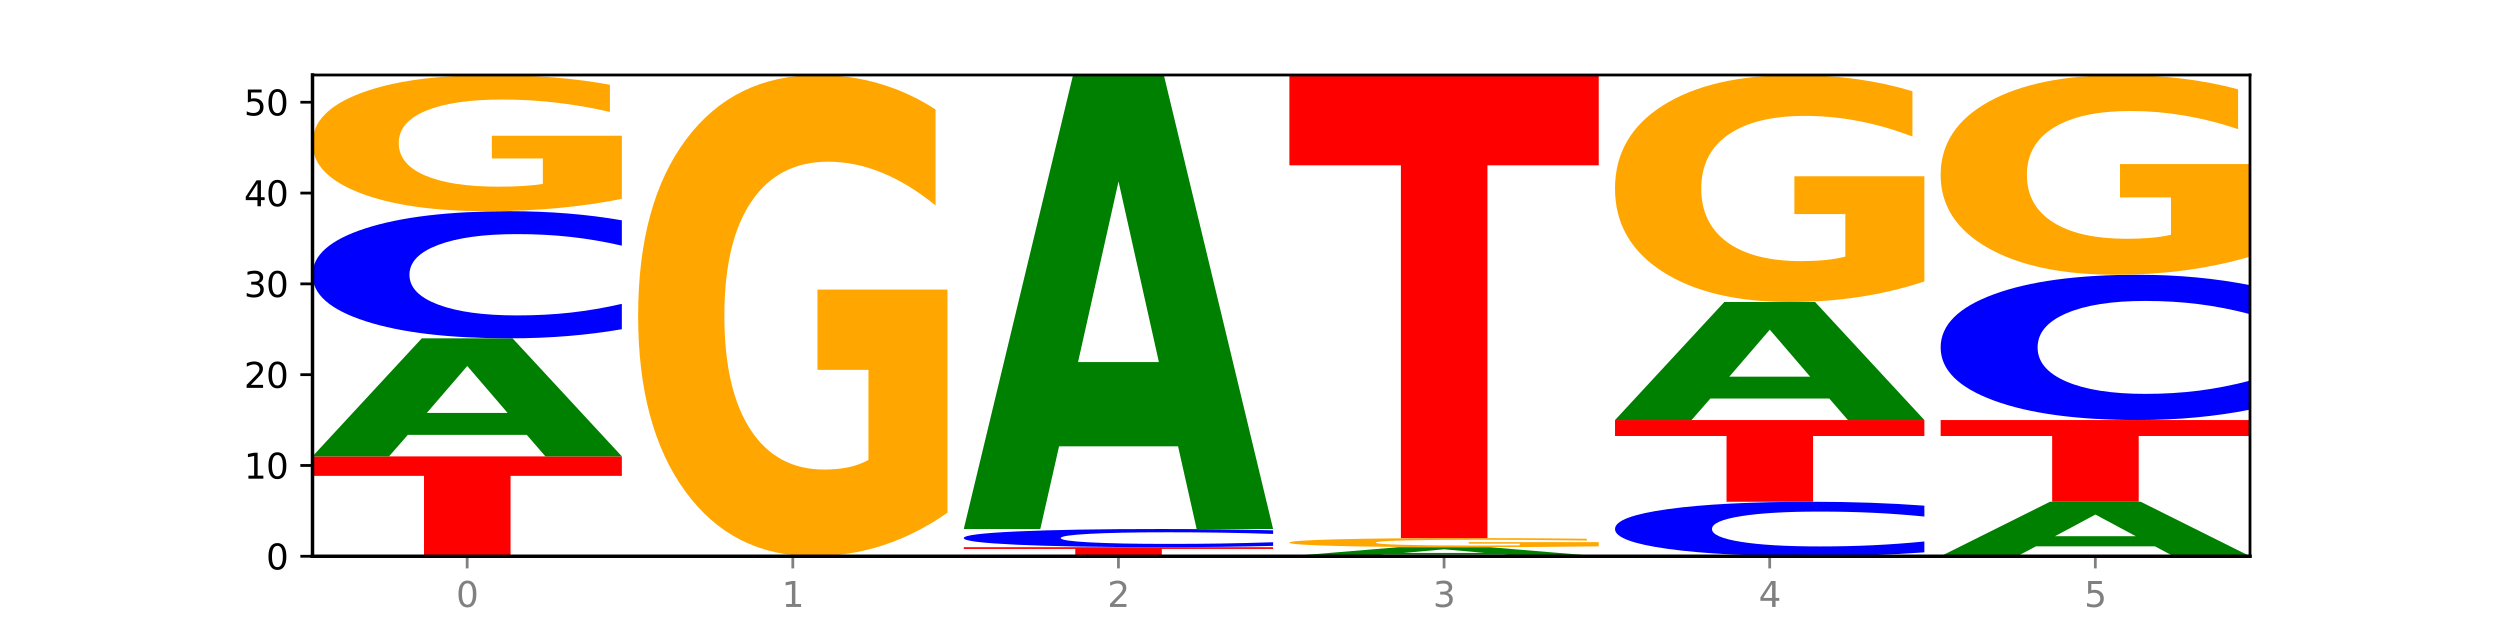 <?xml version="1.0" encoding="utf-8" standalone="no"?>
<!DOCTYPE svg PUBLIC "-//W3C//DTD SVG 1.1//EN"
  "http://www.w3.org/Graphics/SVG/1.1/DTD/svg11.dtd">
<svg xmlns:xlink="http://www.w3.org/1999/xlink" width="720pt" height="180pt" viewBox="0 0 720 180" xmlns="http://www.w3.org/2000/svg" version="1.1">
 <defs>
  <style type="text/css">*{stroke-linejoin: round; stroke-linecap: butt}</style>
 </defs>
 <g id="figure_1">
  <g id="patch_1">
   <path d="M 0 180 
L 720 180 
L 720 0 
L 0 0 
z
" style="fill: #ffffff"/>
  </g>
  <g id="axes_1">
   <g id="patch_2">
    <path d="M 90 160.2 
L 648 160.2 
L 648 21.6 
L 90 21.6 
z
" style="fill: #ffffff"/>
   </g>
   <g id="line2d_1">
    <path d="M 90 160.2 
L 648 160.2 
" clip-path="url(#p61961c0f52)" style="fill: none; stroke: #000000; stroke-width: 0.5; stroke-linecap: square"/>
   </g>
   <g id="patch_3">
    <path d="M 90 131.434 
L 179.092 131.434 
L 179.092 137.044 
L 147.04 137.044 
L 147.04 160.2 
L 122.115 160.2 
L 122.115 137.044 
L 90 137.044 
L 90 131.434 
z
" clip-path="url(#p61961c0f52)" style="fill: #ff0000"/>
   </g>
   <g id="patch_4">
    <path d="M 151.714 125.241 
L 117.451 125.241 
L 112.041 131.434 
L 90 131.434 
L 121.477 97.438 
L 147.616 97.438 
L 179.092 131.434 
L 157.07 131.434 
L 151.714 125.241 
z
M 122.916 118.931 
L 146.195 118.931 
L 134.574 105.409 
L 122.916 118.931 
z
" clip-path="url(#p61961c0f52)" style="fill: #008000"/>
   </g>
   <g id="patch_5">
    <path d="M 179.092 94.813 
Q 171.64 96.114 163.582 96.772 
Q 155.523 97.438 146.746 97.438 
Q 120.573 97.438 105.286 92.507 
Q 90 87.576 90 79.143 
Q 90 70.681 105.286 65.757 
Q 120.573 60.826 146.746 60.826 
Q 155.523 60.826 163.582 61.492 
Q 171.64 62.15 179.092 63.451 
L 179.092 70.749 
Q 171.573 69.024 164.277 68.223 
Q 156.982 67.421 148.924 67.421 
Q 134.468 67.421 126.185 70.545 
Q 117.924 73.66 117.924 79.143 
Q 117.924 84.604 126.185 87.727 
Q 134.468 90.843 148.924 90.843 
Q 156.982 90.843 164.277 90.041 
Q 171.573 89.232 179.092 87.508 
L 179.092 94.813 
z
" clip-path="url(#p61961c0f52)" style="fill: #0000ff"/>
   </g>
   <g id="patch_6">
    <path d="M 179.092 57.277 
Q 170.107 59.052 160.443 59.943 
Q 150.779 60.826 140.476 60.826 
Q 117.195 60.826 103.597 55.543 
Q 90 50.26 90 41.225 
Q 90 32.085 103.837 26.843 
Q 117.694 21.6 141.794 21.6 
Q 151.079 21.6 159.585 22.313 
Q 168.111 23.018 175.658 24.412 
L 175.658 32.231 
Q 167.871 30.44 160.164 29.557 
Q 152.457 28.666 144.709 28.666 
Q 130.373 28.666 122.606 31.923 
Q 114.839 35.172 114.839 41.225 
Q 114.839 47.222 122.326 50.495 
Q 129.814 53.761 143.591 53.761 
Q 147.345 53.761 150.56 53.574 
Q 153.774 53.38 156.33 52.975 
L 156.33 45.633 
L 141.654 45.633 
L 141.654 39.094 
L 179.092 39.094 
L 179.092 57.277 
z
" clip-path="url(#p61961c0f52)" style="fill: #ffa600"/>
   </g>
   <g id="patch_7">
    <path d="M 272.874 147.66 
Q 263.889 153.93 254.225 157.079 
Q 244.561 160.2 234.258 160.2 
Q 210.976 160.2 197.379 141.533 
Q 183.782 122.866 183.782 90.943 
Q 183.782 58.648 197.619 40.124 
Q 211.476 21.6 235.576 21.6 
Q 244.86 21.6 253.366 24.119 
Q 261.892 26.61 269.44 31.535 
L 269.44 59.163 
Q 261.653 52.836 253.945 49.715 
Q 246.238 46.566 238.491 46.566 
Q 224.155 46.566 216.388 58.075 
Q 208.62 69.556 208.62 90.943 
Q 208.62 112.129 216.108 123.696 
Q 223.596 135.234 237.373 135.234 
Q 241.127 135.234 244.341 134.576 
Q 247.556 133.889 250.112 132.457 
L 250.112 106.518 
L 235.436 106.518 
L 235.436 83.413 
L 272.874 83.413 
L 272.874 147.66 
z
" clip-path="url(#p61961c0f52)" style="fill: #ffa600"/>
   </g>
   <g id="patch_8">
    <path d="M 277.563 157.585 
L 366.655 157.585 
L 366.655 158.095 
L 334.603 158.095 
L 334.603 160.2 
L 309.678 160.2 
L 309.678 158.095 
L 277.563 158.095 
L 277.563 157.585 
z
" clip-path="url(#p61961c0f52)" style="fill: #ff0000"/>
   </g>
   <g id="patch_9">
    <path d="M 366.655 157.21 
Q 359.203 157.396 351.145 157.49 
Q 343.086 157.585 334.309 157.585 
Q 308.136 157.585 292.849 156.88 
Q 277.563 156.176 277.563 154.971 
Q 277.563 153.762 292.849 153.059 
Q 308.136 152.355 334.309 152.355 
Q 343.086 152.355 351.145 152.45 
Q 359.203 152.544 366.655 152.73 
L 366.655 153.772 
Q 359.136 153.526 351.84 153.411 
Q 344.545 153.297 336.487 153.297 
Q 322.031 153.297 313.748 153.743 
Q 305.487 154.188 305.487 154.971 
Q 305.487 155.751 313.748 156.198 
Q 322.031 156.643 336.487 156.643 
Q 344.545 156.643 351.84 156.528 
Q 359.136 156.413 366.655 156.166 
L 366.655 157.21 
z
" clip-path="url(#p61961c0f52)" style="fill: #0000ff"/>
   </g>
   <g id="patch_10">
    <path d="M 339.277 128.535 
L 305.014 128.535 
L 299.604 152.355 
L 277.563 152.355 
L 309.04 21.6 
L 335.179 21.6 
L 366.655 152.355 
L 344.633 152.355 
L 339.277 128.535 
z
M 310.479 104.267 
L 333.758 104.267 
L 322.137 52.257 
L 310.479 104.267 
z
" clip-path="url(#p61961c0f52)" style="fill: #008000"/>
   </g>
   <g id="patch_11">
    <path d="M 433.059 159.724 
L 398.795 159.724 
L 393.385 160.2 
L 371.345 160.2 
L 402.821 157.585 
L 428.96 157.585 
L 460.437 160.2 
L 438.414 160.2 
L 433.059 159.724 
z
M 404.26 159.238 
L 427.54 159.238 
L 415.918 158.198 
L 404.26 159.238 
z
" clip-path="url(#p61961c0f52)" style="fill: #008000"/>
   </g>
   <g id="patch_12">
    <path d="M 460.437 157.348 
Q 451.452 157.467 441.788 157.526 
Q 432.124 157.585 421.821 157.585 
Q 398.539 157.585 384.942 157.233 
Q 371.345 156.88 371.345 156.278 
Q 371.345 155.669 385.182 155.319 
Q 399.039 154.97 423.139 154.97 
Q 432.423 154.97 440.929 155.017 
Q 449.455 155.064 457.003 155.157 
L 457.003 155.679 
Q 449.216 155.559 441.508 155.5 
Q 433.801 155.441 426.054 155.441 
Q 411.718 155.441 403.951 155.658 
Q 396.183 155.875 396.183 156.278 
Q 396.183 156.678 403.671 156.896 
Q 411.159 157.114 424.936 157.114 
Q 428.69 157.114 431.904 157.101 
Q 435.119 157.088 437.675 157.061 
L 437.675 156.572 
L 422.999 156.572 
L 422.999 156.136 
L 460.437 156.136 
L 460.437 157.348 
z
" clip-path="url(#p61961c0f52)" style="fill: #ffa600"/>
   </g>
   <g id="patch_13">
    <path d="M 371.345 21.6 
L 460.437 21.6 
L 460.437 47.611 
L 428.384 47.611 
L 428.384 154.97 
L 403.459 154.97 
L 403.459 47.611 
L 371.345 47.611 
L 371.345 21.6 
z
" clip-path="url(#p61961c0f52)" style="fill: #ff0000"/>
   </g>
   <g id="patch_14">
    <path d="M 554.218 159.075 
Q 546.766 159.633 538.708 159.915 
Q 530.649 160.2 521.872 160.2 
Q 495.699 160.2 480.413 158.087 
Q 465.126 155.973 465.126 152.36 
Q 465.126 148.733 480.413 146.623 
Q 495.699 144.509 521.872 144.509 
Q 530.649 144.509 538.708 144.795 
Q 546.766 145.077 554.218 145.634 
L 554.218 148.762 
Q 546.699 148.023 539.403 147.679 
Q 532.108 147.336 524.05 147.336 
Q 509.594 147.336 501.311 148.674 
Q 493.05 150.01 493.05 152.36 
Q 493.05 154.7 501.311 156.038 
Q 509.594 157.374 524.05 157.374 
Q 532.108 157.374 539.403 157.03 
Q 546.699 156.683 554.218 155.944 
L 554.218 159.075 
z
" clip-path="url(#p61961c0f52)" style="fill: #0000ff"/>
   </g>
   <g id="patch_15">
    <path d="M 465.126 120.974 
L 554.218 120.974 
L 554.218 125.564 
L 522.166 125.564 
L 522.166 144.509 
L 497.241 144.509 
L 497.241 125.564 
L 465.126 125.564 
L 465.126 120.974 
z
" clip-path="url(#p61961c0f52)" style="fill: #ff0000"/>
   </g>
   <g id="patch_16">
    <path d="M 526.84 114.781 
L 492.577 114.781 
L 487.167 120.974 
L 465.126 120.974 
L 496.603 86.977 
L 522.742 86.977 
L 554.218 120.974 
L 532.196 120.974 
L 526.84 114.781 
z
M 498.042 108.471 
L 521.321 108.471 
L 509.7 94.948 
L 498.042 108.471 
z
" clip-path="url(#p61961c0f52)" style="fill: #008000"/>
   </g>
   <g id="patch_17">
    <path d="M 554.218 81.062 
Q 545.233 84.02 535.569 85.505 
Q 525.905 86.977 515.602 86.977 
Q 492.321 86.977 478.724 78.172 
Q 465.126 69.367 465.126 54.309 
Q 465.126 39.075 478.963 30.338 
Q 492.82 21.6 516.92 21.6 
Q 526.205 21.6 534.711 22.788 
Q 543.237 23.963 550.784 26.286 
L 550.784 39.318 
Q 542.997 36.334 535.29 34.862 
Q 527.583 33.376 519.835 33.376 
Q 505.499 33.376 497.732 38.805 
Q 489.965 44.221 489.965 54.309 
Q 489.965 64.303 497.453 69.759 
Q 504.94 75.201 518.717 75.201 
Q 522.471 75.201 525.686 74.89 
Q 528.9 74.566 531.456 73.891 
L 531.456 61.656 
L 516.78 61.656 
L 516.78 50.757 
L 554.218 50.757 
L 554.218 81.062 
z
" clip-path="url(#p61961c0f52)" style="fill: #ffa600"/>
   </g>
   <g id="patch_18">
    <path d="M 620.622 157.342 
L 586.358 157.342 
L 580.948 160.2 
L 558.908 160.2 
L 590.384 144.509 
L 616.523 144.509 
L 648 160.2 
L 625.977 160.2 
L 620.622 157.342 
z
M 591.823 154.43 
L 615.103 154.43 
L 603.481 148.188 
L 591.823 154.43 
z
" clip-path="url(#p61961c0f52)" style="fill: #008000"/>
   </g>
   <g id="patch_19">
    <path d="M 558.908 120.974 
L 648 120.974 
L 648 125.564 
L 615.947 125.564 
L 615.947 144.509 
L 591.022 144.509 
L 591.022 125.564 
L 558.908 125.564 
L 558.908 120.974 
z
" clip-path="url(#p61961c0f52)" style="fill: #ff0000"/>
   </g>
   <g id="patch_20">
    <path d="M 648 117.974 
Q 640.548 119.461 632.489 120.213 
Q 624.431 120.974 615.654 120.974 
Q 589.48 120.974 574.194 115.338 
Q 558.908 109.703 558.908 100.066 
Q 558.908 90.394 574.194 84.767 
Q 589.48 79.132 615.654 79.132 
Q 624.431 79.132 632.489 79.893 
Q 640.548 80.645 648 82.131 
L 648 90.472 
Q 640.48 88.501 633.185 87.585 
Q 625.89 86.669 617.831 86.669 
Q 603.375 86.669 595.092 90.239 
Q 586.832 93.8 586.832 100.066 
Q 586.832 106.306 595.092 109.876 
Q 603.375 113.437 617.831 113.437 
Q 625.89 113.437 633.185 112.521 
Q 640.48 111.596 648 109.625 
L 648 117.974 
z
" clip-path="url(#p61961c0f52)" style="fill: #0000ff"/>
   </g>
   <g id="patch_21">
    <path d="M 648 73.927 
Q 639.015 76.529 629.351 77.837 
Q 619.687 79.132 609.384 79.132 
Q 586.103 79.132 572.505 71.383 
Q 558.908 63.635 558.908 50.384 
Q 558.908 36.978 572.745 29.289 
Q 586.602 21.6 610.702 21.6 
Q 619.986 21.6 628.492 22.646 
Q 637.018 23.68 644.566 25.724 
L 644.566 37.192 
Q 636.779 34.566 629.071 33.27 
Q 621.364 31.963 613.617 31.963 
Q 599.281 31.963 591.514 36.741 
Q 583.746 41.506 583.746 50.384 
Q 583.746 59.178 591.234 63.98 
Q 598.722 68.769 612.499 68.769 
Q 616.253 68.769 619.467 68.496 
Q 622.682 68.21 625.238 67.616 
L 625.238 56.849 
L 610.562 56.849 
L 610.562 47.258 
L 648 47.258 
L 648 73.927 
z
" clip-path="url(#p61961c0f52)" style="fill: #ffa600"/>
   </g>
   <g id="matplotlib.axis_1">
    <g id="xtick_1">
     <g id="line2d_2">
      <defs>
       <path id="mab434c11f6" d="M 0 0 
L 0 3.5 
" style="stroke: #808080; stroke-width: 0.8"/>
      </defs>
      <g>
       <use xlink:href="#mab434c11f6" x="134.546" y="160.2" style="fill: #808080; stroke: #808080; stroke-width: 0.8"/>
      </g>
     </g>
     <g id="text_1">
      <!-- 0 -->
      <g style="fill: #808080" transform="translate(131.365 174.798) scale(0.1 -0.1)">
       <defs>
        <path id="DejaVuSans-30" d="M 2034 4250 
Q 1547 4250 1301 3770 
Q 1056 3291 1056 2328 
Q 1056 1369 1301 889 
Q 1547 409 2034 409 
Q 2525 409 2770 889 
Q 3016 1369 3016 2328 
Q 3016 3291 2770 3770 
Q 2525 4250 2034 4250 
z
M 2034 4750 
Q 2819 4750 3233 4129 
Q 3647 3509 3647 2328 
Q 3647 1150 3233 529 
Q 2819 -91 2034 -91 
Q 1250 -91 836 529 
Q 422 1150 422 2328 
Q 422 3509 836 4129 
Q 1250 4750 2034 4750 
z
" transform="scale(0.016)"/>
       </defs>
       <use xlink:href="#DejaVuSans-30"/>
      </g>
     </g>
    </g>
    <g id="xtick_2">
     <g id="line2d_3">
      <g>
       <use xlink:href="#mab434c11f6" x="228.328" y="160.2" style="fill: #808080; stroke: #808080; stroke-width: 0.8"/>
      </g>
     </g>
     <g id="text_2">
      <!-- 1 -->
      <g style="fill: #808080" transform="translate(225.146 174.798) scale(0.1 -0.1)">
       <defs>
        <path id="DejaVuSans-31" d="M 794 531 
L 1825 531 
L 1825 4091 
L 703 3866 
L 703 4441 
L 1819 4666 
L 2450 4666 
L 2450 531 
L 3481 531 
L 3481 0 
L 794 0 
L 794 531 
z
" transform="scale(0.016)"/>
       </defs>
       <use xlink:href="#DejaVuSans-31"/>
      </g>
     </g>
    </g>
    <g id="xtick_3">
     <g id="line2d_4">
      <g>
       <use xlink:href="#mab434c11f6" x="322.109" y="160.2" style="fill: #808080; stroke: #808080; stroke-width: 0.8"/>
      </g>
     </g>
     <g id="text_3">
      <!-- 2 -->
      <g style="fill: #808080" transform="translate(318.928 174.798) scale(0.1 -0.1)">
       <defs>
        <path id="DejaVuSans-32" d="M 1228 531 
L 3431 531 
L 3431 0 
L 469 0 
L 469 531 
Q 828 903 1448 1529 
Q 2069 2156 2228 2338 
Q 2531 2678 2651 2914 
Q 2772 3150 2772 3378 
Q 2772 3750 2511 3984 
Q 2250 4219 1831 4219 
Q 1534 4219 1204 4116 
Q 875 4013 500 3803 
L 500 4441 
Q 881 4594 1212 4672 
Q 1544 4750 1819 4750 
Q 2544 4750 2975 4387 
Q 3406 4025 3406 3419 
Q 3406 3131 3298 2873 
Q 3191 2616 2906 2266 
Q 2828 2175 2409 1742 
Q 1991 1309 1228 531 
z
" transform="scale(0.016)"/>
       </defs>
       <use xlink:href="#DejaVuSans-32"/>
      </g>
     </g>
    </g>
    <g id="xtick_4">
     <g id="line2d_5">
      <g>
       <use xlink:href="#mab434c11f6" x="415.891" y="160.2" style="fill: #808080; stroke: #808080; stroke-width: 0.8"/>
      </g>
     </g>
     <g id="text_4">
      <!-- 3 -->
      <g style="fill: #808080" transform="translate(412.71 174.798) scale(0.1 -0.1)">
       <defs>
        <path id="DejaVuSans-33" d="M 2597 2516 
Q 3050 2419 3304 2112 
Q 3559 1806 3559 1356 
Q 3559 666 3084 287 
Q 2609 -91 1734 -91 
Q 1441 -91 1130 -33 
Q 819 25 488 141 
L 488 750 
Q 750 597 1062 519 
Q 1375 441 1716 441 
Q 2309 441 2620 675 
Q 2931 909 2931 1356 
Q 2931 1769 2642 2001 
Q 2353 2234 1838 2234 
L 1294 2234 
L 1294 2753 
L 1863 2753 
Q 2328 2753 2575 2939 
Q 2822 3125 2822 3475 
Q 2822 3834 2567 4026 
Q 2313 4219 1838 4219 
Q 1578 4219 1281 4162 
Q 984 4106 628 3988 
L 628 4550 
Q 988 4650 1302 4700 
Q 1616 4750 1894 4750 
Q 2613 4750 3031 4423 
Q 3450 4097 3450 3541 
Q 3450 3153 3228 2886 
Q 3006 2619 2597 2516 
z
" transform="scale(0.016)"/>
       </defs>
       <use xlink:href="#DejaVuSans-33"/>
      </g>
     </g>
    </g>
    <g id="xtick_5">
     <g id="line2d_6">
      <g>
       <use xlink:href="#mab434c11f6" x="509.672" y="160.2" style="fill: #808080; stroke: #808080; stroke-width: 0.8"/>
      </g>
     </g>
     <g id="text_5">
      <!-- 4 -->
      <g style="fill: #808080" transform="translate(506.491 174.798) scale(0.1 -0.1)">
       <defs>
        <path id="DejaVuSans-34" d="M 2419 4116 
L 825 1625 
L 2419 1625 
L 2419 4116 
z
M 2253 4666 
L 3047 4666 
L 3047 1625 
L 3713 1625 
L 3713 1100 
L 3047 1100 
L 3047 0 
L 2419 0 
L 2419 1100 
L 313 1100 
L 313 1709 
L 2253 4666 
z
" transform="scale(0.016)"/>
       </defs>
       <use xlink:href="#DejaVuSans-34"/>
      </g>
     </g>
    </g>
    <g id="xtick_6">
     <g id="line2d_7">
      <g>
       <use xlink:href="#mab434c11f6" x="603.454" y="160.2" style="fill: #808080; stroke: #808080; stroke-width: 0.8"/>
      </g>
     </g>
     <g id="text_6">
      <!-- 5 -->
      <g style="fill: #808080" transform="translate(600.273 174.798) scale(0.1 -0.1)">
       <defs>
        <path id="DejaVuSans-35" d="M 691 4666 
L 3169 4666 
L 3169 4134 
L 1269 4134 
L 1269 2991 
Q 1406 3038 1543 3061 
Q 1681 3084 1819 3084 
Q 2600 3084 3056 2656 
Q 3513 2228 3513 1497 
Q 3513 744 3044 326 
Q 2575 -91 1722 -91 
Q 1428 -91 1123 -41 
Q 819 9 494 109 
L 494 744 
Q 775 591 1075 516 
Q 1375 441 1709 441 
Q 2250 441 2565 725 
Q 2881 1009 2881 1497 
Q 2881 1984 2565 2268 
Q 2250 2553 1709 2553 
Q 1456 2553 1204 2497 
Q 953 2441 691 2322 
L 691 4666 
z
" transform="scale(0.016)"/>
       </defs>
       <use xlink:href="#DejaVuSans-35"/>
      </g>
     </g>
    </g>
   </g>
   <g id="matplotlib.axis_2">
    <g id="ytick_1">
     <g id="line2d_8">
      <defs>
       <path id="m1337c0fe67" d="M 0 0 
L -3.5 0 
" style="stroke: #000000; stroke-width: 0.8"/>
      </defs>
      <g>
       <use xlink:href="#m1337c0fe67" x="90" y="160.2" style="stroke: #000000; stroke-width: 0.8"/>
      </g>
     </g>
     <g id="text_7">
      <!-- 0 -->
      <g transform="translate(76.638 163.999) scale(0.1 -0.1)">
       <use xlink:href="#DejaVuSans-30"/>
      </g>
     </g>
    </g>
    <g id="ytick_2">
     <g id="line2d_9">
      <g>
       <use xlink:href="#m1337c0fe67" x="90" y="134.049" style="stroke: #000000; stroke-width: 0.8"/>
      </g>
     </g>
     <g id="text_8">
      <!-- 10 -->
      <g transform="translate(70.275 137.848) scale(0.1 -0.1)">
       <use xlink:href="#DejaVuSans-31"/>
       <use xlink:href="#DejaVuSans-30" x="63.623"/>
      </g>
     </g>
    </g>
    <g id="ytick_3">
     <g id="line2d_10">
      <g>
       <use xlink:href="#m1337c0fe67" x="90" y="107.898" style="stroke: #000000; stroke-width: 0.8"/>
      </g>
     </g>
     <g id="text_9">
      <!-- 20 -->
      <g transform="translate(70.275 111.697) scale(0.1 -0.1)">
       <use xlink:href="#DejaVuSans-32"/>
       <use xlink:href="#DejaVuSans-30" x="63.623"/>
      </g>
     </g>
    </g>
    <g id="ytick_4">
     <g id="line2d_11">
      <g>
       <use xlink:href="#m1337c0fe67" x="90" y="81.747" style="stroke: #000000; stroke-width: 0.8"/>
      </g>
     </g>
     <g id="text_10">
      <!-- 30 -->
      <g transform="translate(70.275 85.546) scale(0.1 -0.1)">
       <use xlink:href="#DejaVuSans-33"/>
       <use xlink:href="#DejaVuSans-30" x="63.623"/>
      </g>
     </g>
    </g>
    <g id="ytick_5">
     <g id="line2d_12">
      <g>
       <use xlink:href="#m1337c0fe67" x="90" y="55.596" style="stroke: #000000; stroke-width: 0.8"/>
      </g>
     </g>
     <g id="text_11">
      <!-- 40 -->
      <g transform="translate(70.275 59.395) scale(0.1 -0.1)">
       <use xlink:href="#DejaVuSans-34"/>
       <use xlink:href="#DejaVuSans-30" x="63.623"/>
      </g>
     </g>
    </g>
    <g id="ytick_6">
     <g id="line2d_13">
      <g>
       <use xlink:href="#m1337c0fe67" x="90" y="29.445" style="stroke: #000000; stroke-width: 0.8"/>
      </g>
     </g>
     <g id="text_12">
      <!-- 50 -->
      <g transform="translate(70.275 33.245) scale(0.1 -0.1)">
       <use xlink:href="#DejaVuSans-35"/>
       <use xlink:href="#DejaVuSans-30" x="63.623"/>
      </g>
     </g>
    </g>
   </g>
   <g id="patch_22">
    <path d="M 90 160.2 
L 90 21.6 
" style="fill: none; stroke: #000000; stroke-linejoin: miter; stroke-linecap: square"/>
   </g>
   <g id="patch_23">
    <path d="M 648 160.2 
L 648 21.6 
" style="fill: none; stroke: #000000; stroke-width: 0.8; stroke-linejoin: miter; stroke-linecap: square"/>
   </g>
   <g id="patch_24">
    <path d="M 90 160.2 
L 648 160.2 
" style="fill: none; stroke: #000000; stroke-linejoin: miter; stroke-linecap: square"/>
   </g>
   <g id="patch_25">
    <path d="M 90 21.6 
L 648 21.6 
" style="fill: none; stroke: #000000; stroke-width: 0.8; stroke-linejoin: miter; stroke-linecap: square"/>
   </g>
  </g>
 </g>
 <defs>
  <clipPath id="p61961c0f52">
   <rect x="90" y="21.6" width="558" height="138.6"/>
  </clipPath>
 </defs>
</svg>
